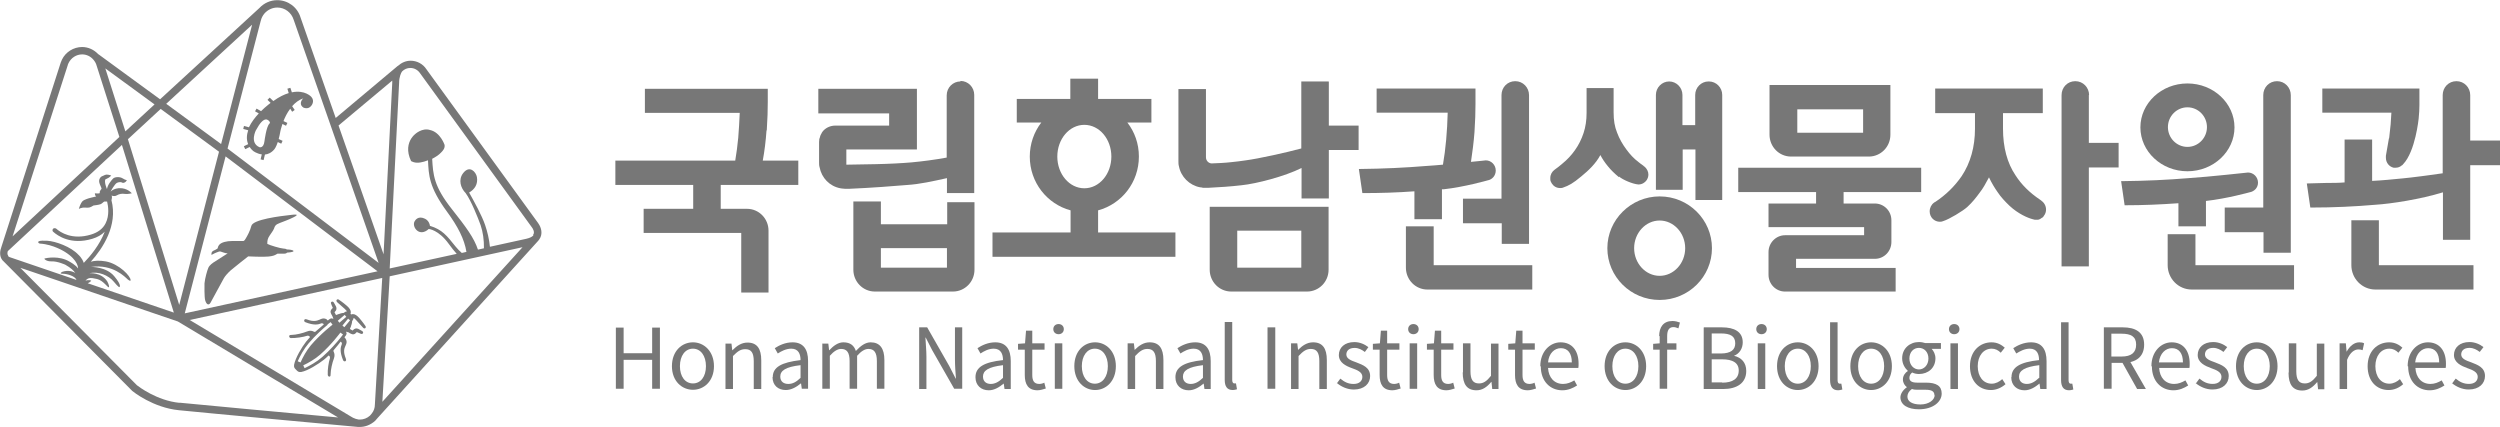 <svg width="240" height="41" viewBox="0 0 240 41" fill="none" xmlns="http://www.w3.org/2000/svg">
<g clip-path="url(#clip0_2028_3108)">
<path d="M90.907 21.532H84.565V19.34H81.922V25.893C81.922 27.038 82.835 27.988 83.988 27.988H91.484C92.613 27.988 93.55 27.062 93.55 25.893V19.413H90.931V21.532H90.907ZM90.907 25.698H84.565V23.822H90.907V25.698Z" fill="#777777"/>
<path d="M92.204 7.818C91.484 7.818 90.883 8.403 90.883 9.158V15.127C89.682 15.346 88.553 15.492 87.496 15.589C86.679 15.663 85.309 15.736 84.036 15.76C83.027 15.784 81.73 15.809 81.249 15.809V14.347H88.024V8.525H78.559V10.888H85.357V12.057H80.192C79.76 12.057 79.351 12.228 79.063 12.52C78.991 12.593 78.943 12.666 78.895 12.739C78.895 12.764 78.871 12.788 78.847 12.837C78.823 12.885 78.775 12.959 78.751 13.032C78.751 13.08 78.703 13.153 78.703 13.202C78.703 13.251 78.679 13.275 78.655 13.324C78.655 13.421 78.631 13.543 78.631 13.641V15.565C78.631 15.736 78.631 15.906 78.679 16.052C78.871 17.076 79.64 17.88 80.673 18.074C80.721 18.074 80.913 18.123 81.105 18.123C81.273 18.123 81.466 18.123 81.562 18.123C83.387 18.05 86.03 17.855 87.087 17.758C88.288 17.685 89.586 17.392 90.907 17.1V18.537H93.526V9.109C93.526 8.379 92.949 7.77 92.204 7.77V7.818Z" fill="#777777"/>
<path d="M229.333 13.299C229.237 13.884 229.141 14.444 229.045 14.956C229.045 15.005 229.045 15.078 229.045 15.151C229.045 15.614 229.358 16.003 229.79 16.101C229.79 16.101 229.91 16.101 229.982 16.101C230.198 16.101 230.415 16.028 230.559 15.882C230.559 15.882 230.559 15.882 230.583 15.882C230.631 15.857 230.655 15.808 230.703 15.76C231.88 14.542 232.192 11.375 232.192 11.375C232.24 10.887 232.264 10.449 232.264 10.084V8.5H222.943V10.814H229.574C229.55 11.472 229.478 12.325 229.358 13.275L229.333 13.299Z" fill="#777777"/>
<path d="M200.553 9.133C200.553 8.402 199.976 7.793 199.231 7.793C198.486 7.793 197.91 8.378 197.91 9.133V25.577H200.529V16.076H203.387V13.713H200.529V9.108L200.553 9.133Z" fill="#777777"/>
<path d="M127.544 7.82H124.925V14.252C123.484 14.642 120.865 15.226 119.568 15.397C119.111 15.47 118.655 15.518 118.198 15.567C117.574 15.64 116.925 15.665 116.3 15.689C116.012 15.665 115.772 15.421 115.772 15.104V8.551H113.129V15.47C113.129 15.64 113.129 15.811 113.177 15.957C113.369 16.98 114.186 17.784 115.195 17.979C115.291 17.979 115.387 18.003 115.484 18.028C115.652 18.028 115.82 18.028 116.012 18.028C117.069 17.979 118.126 17.906 119.183 17.784C120.625 17.638 123.339 16.931 124.949 16.128V19.051H127.568V14.398H130.426V12.059H127.568V7.845L127.544 7.82Z" fill="#777777"/>
<path d="M135.784 21.046H138.427V18.171H138.595C140.589 17.952 142.799 17.319 142.799 17.319C143.255 17.246 143.592 16.856 143.592 16.369C143.592 15.833 143.159 15.394 142.631 15.394C142.631 15.394 142.03 15.467 141.213 15.54C141.358 14.566 141.478 13.64 141.55 12.69C141.622 11.618 141.646 10.741 141.646 10.01V8.5H132.156V10.814H138.979C138.931 12.617 138.787 14.298 138.523 15.808C137.946 15.857 137.418 15.906 136.961 15.93C134.895 16.101 132.805 16.198 130.523 16.223H130.451L130.787 18.537H130.859C132.493 18.537 134.126 18.488 135.784 18.366V21.07V21.046Z" fill="#777777"/>
<path d="M166.871 18.44H174.343V19.537H169.778V21.802H178.955V22.582H171.364C170.499 22.582 169.778 23.312 169.778 24.189V26.382C169.778 27.283 170.499 27.99 171.364 27.99H181.982V25.724H172.421V24.847H179.988C180.877 24.847 181.574 24.116 181.574 23.239V21.144C181.574 20.243 180.853 19.537 179.988 19.537H176.985V18.44H184.433V16.102H166.871V18.44Z" fill="#777777"/>
<path d="M237.141 13.518V9.133C237.141 8.402 236.565 7.793 235.82 7.793C235.075 7.793 234.499 8.378 234.499 9.133V16.636C233.321 16.807 231.496 17.05 230.679 17.123C229.694 17.221 228.709 17.318 227.724 17.367V13.396H225.081V17.513C224.505 17.562 223.928 17.562 223.352 17.562C222.703 17.562 222.102 17.611 221.526 17.611H221.454L221.79 19.925H221.862C224 19.925 226.066 19.827 228.036 19.657C229.598 19.559 232.385 19.121 234.523 18.463V23.019H237.141V15.857H240V13.493H237.141V13.518Z" fill="#777777"/>
<path d="M210.739 22.484H208.096V25.456C208.096 26.748 209.129 27.795 210.402 27.795H220.228V25.456H210.763V22.484H210.739Z" fill="#777777"/>
<path d="M228.372 21.145H225.73V25.456C225.73 26.748 226.763 27.795 228.036 27.795H237.453V25.456H228.372V21.145Z" fill="#777777"/>
<path d="M140.469 21.435H144.168V23.409H146.787V9.133C146.787 8.402 146.21 7.793 145.466 7.793C144.721 7.793 144.144 8.378 144.144 9.133V19.072H140.445V21.411L140.469 21.435Z" fill="#777777"/>
<path d="M213.598 22.288H217.297V24.261H219.916V9.133C219.916 8.402 219.339 7.793 218.595 7.793C217.85 7.793 217.273 8.378 217.273 9.133V19.925H213.574V22.288H213.598Z" fill="#777777"/>
<path d="M171.94 15.03H179.412C180.541 15.03 181.478 14.104 181.478 12.935V8.16H169.874V12.935C169.874 14.08 170.787 15.03 171.94 15.03ZM172.541 10.499H178.859V12.74H172.541V10.499Z" fill="#777777"/>
<path d="M155.435 16.955C155.772 17.247 156.709 17.662 157.285 17.71C157.622 17.71 157.91 17.54 158.078 17.296C158.174 17.15 158.246 16.955 158.246 16.76C158.246 16.468 158.102 16.2 157.886 16.005C157.838 15.981 157.79 15.956 157.766 15.908C157.622 15.81 157.453 15.688 157.309 15.567C156.853 15.226 156.468 14.811 156.132 14.348C155.772 13.861 155.459 13.325 155.243 12.741C155.003 12.156 154.907 11.547 154.907 10.792V8.453H152.312V10.841C152.312 11.547 152.216 12.18 152.024 12.765C151.832 13.35 151.544 13.934 151.207 14.397C150.871 14.884 150.462 15.323 149.982 15.713C149.766 15.908 149.502 16.103 149.237 16.297C148.997 16.468 148.829 16.76 148.829 17.077C148.829 17.126 148.829 17.174 148.829 17.223C148.829 17.369 148.901 17.491 148.973 17.613C149.141 17.881 149.429 18.052 149.766 18.052C149.838 18.052 149.934 18.052 150.006 18.027C150.631 17.808 150.991 17.613 151.808 16.931C152.529 16.346 153.225 15.664 153.634 14.884C153.826 15.25 154.066 15.615 154.354 15.956C154.619 16.297 155.027 16.687 155.411 17.004L155.435 16.955Z" fill="#777777"/>
<path d="M164.012 7.82C163.315 7.82 162.739 8.405 162.739 9.111V12.01H161.514V9.111C161.514 8.405 160.937 7.82 160.24 7.82C159.544 7.82 158.967 8.405 158.967 9.111V18.223H161.538V14.349H162.763V19.197H165.333V9.111C165.333 8.405 164.757 7.82 164.06 7.82H164.012Z" fill="#777777"/>
<path d="M137.61 21.73H134.967V25.701C134.967 26.846 135.88 27.796 137.033 27.796H147.099V25.458H137.634V21.73H137.61Z" fill="#777777"/>
<path d="M116.132 22.434V25.893C116.132 27.038 117.045 27.988 118.198 27.988H125.478C126.607 27.988 127.544 27.062 127.544 25.893V19.852H116.132V22.434ZM118.775 22.142H124.925V25.698H118.775V22.142Z" fill="#777777"/>
<path d="M73.61 12.519C73.682 11.422 73.706 10.545 73.706 9.815V8.523H61.91V10.838H71.015C70.967 11.69 70.943 12.47 70.871 13.225C70.799 13.98 70.703 14.711 70.583 15.418H59.075V17.756H66.547V20.046H61.79V22.361H71.159V28.085H73.778V22.141C73.778 20.996 72.865 20.046 71.712 20.046H69.189V17.756H76.637V15.418H73.225C73.394 14.516 73.514 13.542 73.586 12.519H73.61Z" fill="#777777"/>
<path d="M209.129 21.727H211.772V19.291C213.766 19.072 215.952 18.463 215.952 18.463C216.408 18.39 216.769 18.024 216.769 17.537C216.769 17.001 216.336 16.562 215.808 16.562C215.76 16.562 212.06 16.977 210.138 17.098C208.072 17.269 205.982 17.366 203.7 17.391H203.628L203.964 19.705H204.036C205.718 19.705 207.423 19.632 209.129 19.51V21.727Z" fill="#777777"/>
<path d="M159.327 18.855C156.565 18.855 154.306 21.097 154.306 23.825C154.306 26.554 156.541 28.795 159.327 28.795C162.114 28.795 164.348 26.554 164.348 23.825C164.348 21.097 162.114 18.855 159.327 18.855ZM159.327 26.48C157.982 26.48 156.877 25.287 156.877 23.825C156.877 22.363 157.982 21.17 159.327 21.17C160.673 21.17 161.778 22.363 161.778 23.825C161.778 25.287 160.673 26.48 159.327 26.48Z" fill="#777777"/>
<path d="M209.994 16.441C212.493 16.441 214.511 14.54 214.511 12.226C214.511 9.912 212.493 8.012 209.994 8.012C207.496 8.012 205.478 9.912 205.478 12.226C205.478 14.54 207.496 16.441 209.994 16.441ZM209.994 10.302C211.027 10.302 211.868 11.154 211.868 12.202C211.868 13.249 211.027 14.102 209.994 14.102C208.961 14.102 208.12 13.249 208.12 12.202C208.12 11.154 208.961 10.302 209.994 10.302Z" fill="#777777"/>
<path d="M196.012 19.292C195.964 19.243 195.892 19.219 195.844 19.17C194.859 18.512 194.066 17.733 193.49 16.832C192.697 15.662 192.288 14.152 192.288 12.349V10.863H196.108V8.5H185.778V10.863H189.598V12.349C189.598 14.103 189.165 15.638 188.324 16.905C187.652 17.879 186.811 18.707 185.778 19.39C185.754 19.39 185.706 19.438 185.682 19.438C185.682 19.438 185.682 19.438 185.658 19.463C185.417 19.633 185.249 19.95 185.249 20.291C185.249 20.851 185.682 21.29 186.234 21.29C186.354 21.29 186.475 21.265 186.571 21.217C187.123 21.046 188.42 20.267 188.853 19.877C189.357 19.414 189.718 18.951 190.054 18.488C190.366 18.098 190.631 17.611 190.943 17.026C191.183 17.538 191.471 18.025 191.784 18.464C192.072 18.902 192.481 19.341 192.913 19.755C193.754 20.535 194.667 20.924 195.147 21.046C195.219 21.046 195.267 21.095 195.339 21.095C195.387 21.095 195.435 21.095 195.459 21.095C195.556 21.095 195.604 21.095 195.628 21.095C195.628 21.095 195.628 21.095 195.652 21.095C195.796 21.07 195.916 20.997 196.036 20.9C196.084 20.9 196.108 20.851 196.156 20.802C196.156 20.802 196.18 20.754 196.204 20.754C196.204 20.754 196.204 20.754 196.204 20.729C196.348 20.559 196.42 20.34 196.42 20.12C196.42 19.755 196.228 19.438 195.964 19.268L196.012 19.292Z" fill="#777777"/>
<path d="M105.417 20.194C107.676 19.585 109.333 17.515 109.333 15.03C109.333 13.787 108.925 12.667 108.228 11.765H110.535V9.5H105.49H105.417V7.551H102.751V9.5H102.703H97.61V11.765H99.964C99.267 12.667 98.859 13.812 98.859 15.03C98.859 17.515 100.517 19.585 102.775 20.194V22.314H95.279V24.652H112.841V22.314H105.417V20.194ZM101.502 15.03C101.502 13.349 102.655 11.985 104.096 11.985C105.538 11.985 106.691 13.349 106.691 15.03C106.691 16.711 105.538 18.075 104.096 18.075C102.655 18.075 101.502 16.711 101.502 15.03Z" fill="#777777"/>
<path d="M163.58 31.426H165.309C166.487 31.426 167.303 31.84 167.303 32.863C167.303 33.448 166.991 33.959 166.463 34.154C167.159 34.325 167.64 34.788 167.64 35.616C167.64 36.785 166.727 37.346 165.43 37.346H163.556V31.45L163.58 31.426ZM165.189 33.935C166.174 33.935 166.583 33.57 166.583 32.961C166.583 32.278 166.126 32.011 165.213 32.011H164.324V33.935H165.189ZM165.333 36.736C166.318 36.736 166.919 36.371 166.919 35.567C166.919 34.836 166.342 34.495 165.333 34.495H164.324V36.712H165.333V36.736Z" fill="#777777"/>
<path d="M168.601 31.597C168.601 31.304 168.817 31.109 169.105 31.109C169.394 31.109 169.61 31.304 169.61 31.597C169.61 31.889 169.394 32.084 169.105 32.084C168.817 32.084 168.601 31.889 168.601 31.597ZM168.745 32.961H169.466V37.346H168.745V32.961Z" fill="#777777"/>
<path d="M170.595 35.153C170.595 33.692 171.532 32.863 172.589 32.863C173.646 32.863 174.583 33.716 174.583 35.153C174.583 36.591 173.646 37.443 172.589 37.443C171.532 37.443 170.595 36.591 170.595 35.153ZM173.838 35.153C173.838 34.154 173.333 33.472 172.589 33.472C171.844 33.472 171.339 34.154 171.339 35.153C171.339 36.152 171.844 36.834 172.589 36.834C173.333 36.834 173.838 36.152 173.838 35.153Z" fill="#777777"/>
<path d="M175.688 36.468V30.938H176.408V36.516C176.408 36.736 176.505 36.833 176.601 36.833C176.649 36.833 176.673 36.833 176.769 36.833L176.865 37.393C176.865 37.393 176.625 37.466 176.457 37.466C175.904 37.466 175.688 37.101 175.688 36.468Z" fill="#777777"/>
<path d="M177.634 35.153C177.634 33.692 178.571 32.863 179.628 32.863C180.685 32.863 181.622 33.716 181.622 35.153C181.622 36.591 180.685 37.443 179.628 37.443C178.571 37.443 177.634 36.591 177.634 35.153ZM180.877 35.153C180.877 34.154 180.373 33.472 179.628 33.472C178.883 33.472 178.379 34.154 178.379 35.153C178.379 36.152 178.883 36.834 179.628 36.834C180.373 36.834 180.877 36.152 180.877 35.153Z" fill="#777777"/>
<path d="M182.438 38.171C182.438 37.806 182.679 37.44 183.063 37.172C182.847 37.002 182.679 36.758 182.679 36.417C182.679 36.052 182.919 35.759 183.159 35.613C182.871 35.345 182.607 34.931 182.607 34.395C182.607 33.445 183.351 32.836 184.216 32.836C184.456 32.836 184.673 32.885 184.817 32.933H186.33V33.494H185.441C185.634 33.689 185.802 34.03 185.802 34.395C185.802 35.321 185.105 35.906 184.216 35.906C184 35.906 183.76 35.857 183.568 35.759C183.423 35.881 183.303 36.027 183.303 36.271C183.303 36.539 183.472 36.734 184.048 36.734H184.889C185.898 36.734 186.402 37.05 186.402 37.781C186.402 38.585 185.562 39.292 184.216 39.292C183.159 39.292 182.438 38.877 182.438 38.122M185.706 37.952C185.706 37.538 185.393 37.416 184.841 37.416H184.096C183.928 37.416 183.736 37.416 183.544 37.343C183.231 37.562 183.111 37.83 183.111 38.074C183.111 38.536 183.568 38.829 184.36 38.829C185.177 38.829 185.73 38.39 185.73 37.927M185.129 34.419C185.129 33.786 184.721 33.396 184.216 33.396C183.712 33.396 183.303 33.786 183.303 34.419C183.303 35.053 183.736 35.467 184.216 35.467C184.697 35.467 185.129 35.053 185.129 34.419Z" fill="#777777"/>
<path d="M187.099 31.597C187.099 31.304 187.315 31.109 187.604 31.109C187.892 31.109 188.108 31.304 188.108 31.597C188.108 31.889 187.892 32.084 187.604 32.084C187.315 32.084 187.099 31.889 187.099 31.597ZM187.243 32.961H187.964V37.346H187.243V32.961Z" fill="#777777"/>
<path d="M189.117 35.153C189.117 33.692 190.078 32.863 191.183 32.863C191.76 32.863 192.144 33.107 192.457 33.375L192.072 33.862C191.832 33.618 191.544 33.472 191.207 33.472C190.414 33.472 189.862 34.154 189.862 35.153C189.862 36.152 190.39 36.834 191.207 36.834C191.592 36.834 191.952 36.639 192.216 36.396L192.529 36.883C192.144 37.224 191.64 37.443 191.135 37.443C189.982 37.443 189.117 36.591 189.117 35.153Z" fill="#777777"/>
<path d="M193.105 36.201C193.105 35.251 193.922 34.764 195.748 34.569C195.748 34.008 195.556 33.472 194.859 33.472C194.355 33.472 193.922 33.716 193.562 33.935L193.273 33.424C193.682 33.156 194.283 32.863 194.979 32.863C196.036 32.863 196.469 33.57 196.469 34.666V37.346H195.868L195.796 36.834H195.772C195.364 37.175 194.883 37.468 194.355 37.468C193.634 37.468 193.081 37.005 193.081 36.225M195.772 36.274V35.056C194.331 35.226 193.826 35.592 193.826 36.152C193.826 36.639 194.162 36.858 194.571 36.858C194.979 36.858 195.34 36.664 195.748 36.274" fill="#777777"/>
<path d="M197.862 36.468V30.938H198.583V36.516C198.583 36.736 198.679 36.833 198.775 36.833C198.823 36.833 198.847 36.833 198.943 36.833L199.039 37.393C199.039 37.393 198.799 37.466 198.631 37.466C198.078 37.466 197.862 37.101 197.862 36.468Z" fill="#777777"/>
<path d="M201.97 31.426H203.796C204.973 31.426 205.838 31.864 205.838 33.082C205.838 34.3 204.997 34.836 203.796 34.836H202.715V37.321H201.97V31.426ZM203.676 34.227C204.589 34.227 205.069 33.862 205.069 33.082C205.069 32.303 204.565 32.035 203.676 32.035H202.691V34.227H203.676ZM203.652 34.642L204.228 34.252L206.006 37.346H205.165L203.652 34.642Z" fill="#777777"/>
<path d="M206.535 35.153C206.535 33.74 207.472 32.863 208.481 32.863C209.586 32.863 210.21 33.667 210.21 34.91C210.21 35.056 210.21 35.226 210.186 35.324H207.279C207.327 36.249 207.88 36.858 208.721 36.858C209.129 36.858 209.466 36.712 209.802 36.517L210.066 37.005C209.682 37.248 209.225 37.468 208.649 37.468C207.496 37.468 206.583 36.615 206.583 35.178M209.562 34.788C209.562 33.911 209.177 33.424 208.505 33.424C207.904 33.424 207.351 33.911 207.255 34.788H209.562Z" fill="#777777"/>
<path d="M210.787 36.831L211.147 36.344C211.532 36.661 211.892 36.855 212.42 36.855C212.997 36.855 213.261 36.539 213.261 36.173C213.261 35.711 212.757 35.516 212.276 35.345C211.676 35.126 210.979 34.809 210.979 34.078C210.979 33.372 211.532 32.836 212.469 32.836C212.997 32.836 213.478 33.055 213.814 33.323L213.454 33.786C213.165 33.567 212.853 33.396 212.469 33.396C211.916 33.396 211.676 33.689 211.676 34.03C211.676 34.444 212.156 34.614 212.637 34.785C213.261 35.029 213.958 35.272 213.958 36.1C213.958 36.807 213.405 37.392 212.396 37.392C211.772 37.392 211.195 37.123 210.787 36.782" fill="#777777"/>
<path d="M214.655 35.153C214.655 33.692 215.592 32.863 216.649 32.863C217.706 32.863 218.643 33.716 218.643 35.153C218.643 36.591 217.706 37.443 216.649 37.443C215.592 37.443 214.655 36.591 214.655 35.153ZM217.898 35.153C217.898 34.154 217.394 33.472 216.649 33.472C215.904 33.472 215.4 34.154 215.4 35.153C215.4 36.152 215.904 36.834 216.649 36.834C217.394 36.834 217.898 36.152 217.898 35.153Z" fill="#777777"/>
<path d="M219.724 35.738V32.961H220.444V35.641C220.444 36.445 220.685 36.81 221.261 36.81C221.694 36.81 222.006 36.591 222.414 36.079V32.985H223.135V37.37H222.535L222.462 36.688H222.438C222.03 37.175 221.598 37.492 221.021 37.492C220.108 37.492 219.7 36.907 219.7 35.787" fill="#777777"/>
<path d="M224.601 32.961H225.201L225.273 33.765C225.586 33.204 226.018 32.863 226.498 32.863C226.691 32.863 226.835 32.888 226.955 32.961L226.811 33.618C226.667 33.57 226.571 33.545 226.402 33.545C226.042 33.545 225.61 33.813 225.321 34.544V37.346H224.601V32.961Z" fill="#777777"/>
<path d="M227.292 35.153C227.292 33.692 228.252 32.863 229.358 32.863C229.934 32.863 230.319 33.107 230.631 33.375L230.246 33.862C230.006 33.618 229.718 33.472 229.382 33.472C228.589 33.472 228.036 34.154 228.036 35.153C228.036 36.152 228.565 36.834 229.382 36.834C229.766 36.834 230.126 36.639 230.391 36.396L230.703 36.883C230.319 37.224 229.838 37.443 229.31 37.443C228.156 37.443 227.292 36.591 227.292 35.153Z" fill="#777777"/>
<path d="M231.135 35.153C231.135 33.74 232.072 32.863 233.081 32.863C234.186 32.863 234.811 33.667 234.811 34.91C234.811 35.056 234.811 35.226 234.787 35.324H231.88C231.928 36.249 232.481 36.858 233.321 36.858C233.73 36.858 234.066 36.712 234.403 36.517L234.667 37.005C234.282 37.248 233.826 37.468 233.249 37.468C232.096 37.468 231.183 36.615 231.183 35.178M234.162 34.788C234.162 33.911 233.778 33.424 233.105 33.424C232.505 33.424 231.952 33.911 231.856 34.788H234.162Z" fill="#777777"/>
<path d="M235.387 36.831L235.748 36.344C236.132 36.661 236.493 36.855 237.021 36.855C237.598 36.855 237.862 36.539 237.862 36.173C237.862 35.711 237.357 35.516 236.877 35.345C236.276 35.126 235.58 34.809 235.58 34.078C235.58 33.372 236.132 32.836 237.069 32.836C237.598 32.836 238.078 33.055 238.414 33.323L238.054 33.786C237.766 33.567 237.454 33.396 237.069 33.396C236.517 33.396 236.276 33.689 236.276 34.03C236.276 34.444 236.757 34.614 237.237 34.785C237.862 35.029 238.559 35.272 238.559 36.1C238.559 36.807 238.006 37.392 236.997 37.392C236.372 37.392 235.796 37.123 235.387 36.782" fill="#777777"/>
<path d="M88.24 31.426H89.009L91.123 35.129L91.748 36.347H91.772C91.724 35.762 91.676 35.08 91.676 34.471V31.426H92.373V37.321H91.604L89.49 33.618L88.865 32.4H88.841C88.865 33.009 88.937 33.618 88.937 34.252V37.346H88.24V31.45V31.426Z" fill="#777777"/>
<path d="M93.646 36.201C93.646 35.251 94.463 34.764 96.289 34.569C96.289 34.008 96.096 33.472 95.4 33.472C94.895 33.472 94.463 33.716 94.126 33.935L93.838 33.424C94.247 33.156 94.847 32.863 95.544 32.863C96.601 32.863 97.033 33.57 97.033 34.666V37.346H96.433L96.361 36.834H96.337C95.928 37.175 95.448 37.468 94.919 37.468C94.198 37.468 93.646 37.005 93.646 36.225M96.289 36.274V35.056C94.847 35.226 94.367 35.592 94.367 36.152C94.367 36.639 94.703 36.858 95.112 36.858C95.52 36.858 95.88 36.664 96.289 36.274Z" fill="#777777"/>
<path d="M98.379 35.981V33.569H97.73V33.009L98.403 32.96L98.499 31.742H99.099V32.96H100.277V33.569H99.099V36.005C99.099 36.541 99.267 36.858 99.772 36.858C99.916 36.858 100.132 36.809 100.253 36.736L100.397 37.297C100.156 37.37 99.868 37.467 99.604 37.467C98.691 37.467 98.379 36.882 98.379 36.005" fill="#777777"/>
<path d="M101.117 31.597C101.117 31.304 101.334 31.109 101.622 31.109C101.91 31.109 102.126 31.304 102.126 31.597C102.126 31.889 101.91 32.084 101.622 32.084C101.334 32.084 101.117 31.889 101.117 31.597ZM101.262 32.961H101.982V37.322H101.262V32.961Z" fill="#777777"/>
<path d="M103.135 35.153C103.135 33.692 104.072 32.863 105.129 32.863C106.186 32.863 107.123 33.716 107.123 35.153C107.123 36.591 106.186 37.443 105.129 37.443C104.072 37.443 103.135 36.591 103.135 35.153ZM106.354 35.153C106.354 34.154 105.85 33.472 105.105 33.472C104.36 33.472 103.856 34.154 103.856 35.153C103.856 36.152 104.36 36.834 105.105 36.834C105.85 36.834 106.354 36.152 106.354 35.153Z" fill="#777777"/>
<path d="M108.252 32.961H108.853L108.925 33.594C109.334 33.18 109.79 32.863 110.367 32.863C111.279 32.863 111.688 33.448 111.688 34.569V37.346H110.967V34.666C110.967 33.862 110.727 33.497 110.15 33.497C109.718 33.497 109.406 33.716 108.973 34.179V37.346H108.252V32.985V32.961Z" fill="#777777"/>
<path d="M112.841 36.201C112.841 35.251 113.658 34.764 115.484 34.569C115.484 34.008 115.292 33.472 114.595 33.472C114.09 33.472 113.658 33.716 113.322 33.935L113.033 33.424C113.442 33.156 114.042 32.863 114.739 32.863C115.796 32.863 116.228 33.57 116.228 34.666V37.346H115.628L115.556 36.834H115.532C115.123 37.175 114.643 37.468 114.114 37.468C113.394 37.468 112.841 37.005 112.841 36.225M115.484 36.274V35.056C114.042 35.226 113.562 35.592 113.562 36.152C113.562 36.639 113.898 36.858 114.307 36.858C114.715 36.858 115.075 36.664 115.484 36.274Z" fill="#777777"/>
<path d="M117.574 36.444V30.914H118.294V36.493C118.294 36.712 118.391 36.809 118.487 36.809C118.535 36.809 118.559 36.809 118.655 36.809L118.751 37.37C118.751 37.37 118.511 37.443 118.342 37.443C117.79 37.443 117.574 37.078 117.574 36.468" fill="#777777"/>
<path d="M122.427 31.426H121.682V37.321H122.427V31.426Z" fill="#777777"/>
<path d="M123.94 32.961H124.541L124.613 33.594C125.021 33.18 125.478 32.863 126.054 32.863C126.967 32.863 127.376 33.448 127.376 34.569V37.346H126.655V34.666C126.655 33.862 126.415 33.497 125.838 33.497C125.406 33.497 125.093 33.716 124.661 34.179V37.346H123.94V32.985V32.961Z" fill="#777777"/>
<path d="M128.312 36.835L128.673 36.348C129.057 36.665 129.418 36.859 129.946 36.859C130.523 36.859 130.787 36.543 130.787 36.177C130.787 35.715 130.282 35.52 129.802 35.349C129.201 35.13 128.529 34.813 128.529 34.082C128.529 33.376 129.081 32.84 130.018 32.84C130.547 32.84 131.027 33.059 131.364 33.327L131.027 33.79C130.739 33.571 130.427 33.4 130.042 33.4C129.49 33.4 129.249 33.693 129.249 34.033C129.249 34.448 129.73 34.618 130.21 34.789C130.835 35.032 131.532 35.276 131.532 36.104C131.532 36.811 130.979 37.395 129.97 37.395C129.346 37.395 128.769 37.127 128.361 36.786" fill="#777777"/>
<path d="M132.445 35.981V33.569H131.796V33.009L132.469 32.96L132.565 31.742H133.166V32.96H134.343V33.569H133.166V36.005C133.166 36.541 133.334 36.858 133.838 36.858C133.982 36.858 134.199 36.809 134.319 36.736L134.463 37.297C134.223 37.37 133.934 37.467 133.67 37.467C132.757 37.467 132.445 36.882 132.445 36.005" fill="#777777"/>
<path d="M135.183 31.597C135.183 31.304 135.4 31.109 135.688 31.109C135.976 31.109 136.192 31.304 136.192 31.597C136.192 31.889 135.976 32.084 135.688 32.084C135.4 32.084 135.183 31.889 135.183 31.597ZM135.327 32.961H136.048V37.322H135.327V32.961Z" fill="#777777"/>
<path d="M137.634 35.981V33.569H136.985V33.009L137.658 32.96L137.754 31.742H138.354V32.96H139.532V33.569H138.354V36.005C138.354 36.541 138.523 36.858 139.027 36.858C139.171 36.858 139.388 36.809 139.508 36.736L139.652 37.297C139.412 37.37 139.123 37.467 138.859 37.467C137.946 37.467 137.634 36.882 137.634 36.005" fill="#777777"/>
<path d="M140.445 35.738V32.961H141.165V35.641C141.165 36.445 141.406 36.81 141.982 36.81C142.415 36.81 142.727 36.591 143.135 36.079V32.985H143.856V37.346H143.255L143.183 36.664H143.159C142.751 37.151 142.319 37.468 141.742 37.468C140.829 37.468 140.421 36.883 140.421 35.763" fill="#777777"/>
<path d="M145.442 35.981V33.569H144.793V33.009L145.466 32.96L145.562 31.742H146.162V32.96H147.34V33.569H146.162V36.005C146.162 36.541 146.331 36.858 146.835 36.858C146.979 36.858 147.195 36.809 147.315 36.736L147.46 37.297C147.219 37.37 146.931 37.467 146.667 37.467C145.754 37.467 145.442 36.882 145.442 36.005" fill="#777777"/>
<path d="M147.868 35.153C147.868 33.74 148.805 32.863 149.814 32.863C150.919 32.863 151.544 33.667 151.544 34.91C151.544 35.056 151.544 35.226 151.52 35.324H148.613C148.661 36.249 149.214 36.858 150.054 36.858C150.463 36.858 150.799 36.712 151.135 36.517L151.4 37.005C151.015 37.248 150.559 37.468 149.982 37.468C148.829 37.468 147.916 36.615 147.916 35.178M150.895 34.788C150.895 33.911 150.511 33.424 149.838 33.424C149.238 33.424 148.685 33.911 148.613 34.788H150.919H150.895Z" fill="#777777"/>
<path d="M154.042 35.153C154.042 33.692 154.979 32.863 156.036 32.863C157.093 32.863 158.03 33.716 158.03 35.153C158.03 36.591 157.093 37.443 156.036 37.443C154.979 37.443 154.042 36.591 154.042 35.153ZM157.285 35.153C157.285 34.154 156.781 33.472 156.036 33.472C155.291 33.472 154.787 34.154 154.787 35.153C154.787 36.152 155.291 36.834 156.036 36.834C156.781 36.834 157.285 36.152 157.285 35.153Z" fill="#777777"/>
<path d="M158.703 33.009L159.328 32.96H160.937V33.569H158.703V33.009ZM159.279 32.278C159.279 31.401 159.688 30.816 160.553 30.816C160.817 30.816 161.081 30.89 161.273 30.963L161.129 31.523C160.961 31.45 160.793 31.401 160.649 31.401C160.24 31.401 160.048 31.693 160.048 32.254V37.321H159.328V32.254L159.279 32.278Z" fill="#777777"/>
<path d="M59.123 31.449H59.868V33.91H62.607V31.449H63.352V37.32H62.607V34.543H59.868V37.32H59.123V31.449Z" fill="#777777"/>
<path d="M64.505 35.153C64.505 33.692 65.466 32.863 66.523 32.863C67.58 32.863 68.541 33.716 68.541 35.153C68.541 36.591 67.58 37.419 66.523 37.419C65.466 37.419 64.505 36.591 64.505 35.153ZM67.772 35.153C67.772 34.154 67.267 33.472 66.523 33.472C65.778 33.472 65.273 34.154 65.273 35.153C65.273 36.152 65.778 36.81 66.523 36.81C67.267 36.81 67.772 36.152 67.772 35.153Z" fill="#777777"/>
<path d="M69.622 32.984H70.222L70.294 33.618H70.319C70.727 33.203 71.183 32.887 71.76 32.887C72.673 32.887 73.081 33.471 73.081 34.592V37.345H72.361V34.69C72.361 33.861 72.12 33.52 71.544 33.52C71.087 33.52 70.799 33.739 70.367 34.178V37.345H69.646V32.984H69.622Z" fill="#777777"/>
<path d="M74.186 36.201C74.186 35.251 75.003 34.788 76.853 34.569C76.853 34.008 76.661 33.472 75.964 33.472C75.46 33.472 75.003 33.716 74.667 33.935L74.379 33.424C74.787 33.156 75.388 32.863 76.084 32.863C77.141 32.863 77.574 33.57 77.574 34.642V37.321H76.973L76.901 36.81H76.877C76.469 37.151 75.964 37.443 75.436 37.443C74.715 37.443 74.162 37.005 74.162 36.201H74.186ZM76.853 36.274V35.056C75.388 35.226 74.907 35.592 74.907 36.152C74.907 36.639 75.243 36.858 75.676 36.858C76.108 36.858 76.445 36.664 76.853 36.274Z" fill="#777777"/>
<path d="M78.919 32.985H79.52L79.592 33.618H79.616C80 33.204 80.457 32.863 80.961 32.863C81.634 32.863 81.994 33.18 82.162 33.692C82.619 33.204 83.075 32.863 83.58 32.863C84.469 32.863 84.901 33.448 84.901 34.569V37.321H84.18V34.666C84.18 33.838 83.916 33.497 83.364 33.497C83.027 33.497 82.667 33.716 82.283 34.154V37.321H81.562V34.666C81.562 33.838 81.298 33.497 80.745 33.497C80.409 33.497 80.048 33.716 79.664 34.154V37.321H78.943V32.961L78.919 32.985Z" fill="#777777"/>
<g clip-path="url(#clip1_2028_3108)">
<path d="M51.685 21.448C51.384 21.029 40.929 6.639 40.929 6.639C40.599 6.133 40.024 5.829 39.421 5.829C38.976 5.829 38.56 6.003 38.186 6.336C38.186 6.336 38.157 6.336 38.157 6.35L32.227 11.325L28.852 1.679C28.55 0.681 27.645 0.016 26.611 0.016C25.965 0.016 25.348 0.29 24.903 0.768L15.367 9.532L9.45 5.208C9.45 5.208 9.45 5.208 9.436 5.208C9.034 4.774 8.474 4.513 7.885 4.513C7.052 4.513 6.291 5.005 5.946 5.728C5.903 5.815 5.86 5.916 5.832 6.003L0.116 23.762C0.116 23.762 0.116 23.762 0.116 23.777C-0.056 24.225 -0.013 24.674 0.231 24.977C0.231 24.977 0.245 25.006 0.26 25.006C0.274 25.021 0.288 25.035 0.303 25.049L12.696 37.53C12.782 37.603 14.692 39.136 17.177 39.381C19.546 39.627 34.237 40.972 34.381 40.987C34.381 40.987 34.395 40.987 34.409 40.987C34.452 40.987 34.481 40.987 34.539 40.987C35.07 40.987 35.587 40.784 36.018 40.394L36.219 40.162L51.671 23.112L51.728 23.039C51.728 23.039 51.757 22.996 51.771 22.981C52.145 22.461 51.958 21.824 51.671 21.434L51.685 21.448ZM37.655 7.709C37.655 7.796 37.655 7.883 37.655 7.97C37.655 8.085 37.009 20.855 36.822 24.413L32.499 12.048L37.669 7.724L37.655 7.709ZM25.032 2.011C25.089 1.737 25.218 1.491 25.405 1.274C25.721 0.927 26.166 0.724 26.626 0.724C27.344 0.724 27.976 1.202 28.191 1.896L31.738 12.034L36.348 25.238L21.844 14.261L25.032 1.997V2.011ZM36.233 26.047L17.737 30.082L21.657 15.013L36.248 26.047H36.233ZM24.199 2.387L21.226 13.827L15.956 9.966L24.184 2.387H24.199ZM15.425 10.457L21.025 14.565L17.205 29.272L12.28 13.364L15.425 10.457ZM14.836 10.023L12.035 12.612L10.111 6.567L14.836 10.023ZM6.507 6.22C6.507 6.22 6.55 6.119 6.578 6.061C6.822 5.555 7.325 5.222 7.885 5.222C8.302 5.222 8.704 5.41 8.977 5.743C9.12 5.916 9.221 6.09 9.278 6.307L11.461 13.147L1.207 22.692L6.521 6.205L6.507 6.22ZM0.777 24.529C0.69 24.428 0.705 24.254 0.748 24.109L11.705 13.914L16.688 30.01L8.417 27.19C8.661 27.103 8.761 26.944 8.761 26.944C8.517 26.828 8.201 26.944 8.201 26.944C8.445 26.684 8.618 26.611 9.321 26.785C9.939 26.93 10.384 27.696 10.456 27.566C10.527 27.436 10.298 27.016 10.298 27.016C9.695 26.105 8.589 26.235 8.589 26.235C9.436 26.018 10.427 26.438 10.915 27.031C11.403 27.624 11.461 27.566 11.461 27.566C11.461 27.566 11.748 27.45 10.973 26.525C10.197 25.585 8.747 25.628 8.747 25.628C10.844 25.324 12.021 26.611 12.265 26.828C12.524 27.045 12.538 26.915 12.538 26.915C12.581 26.539 11.432 25.324 10.154 25.093C9.508 24.977 9.034 25.035 8.718 25.122C9.853 23.864 11.332 21.651 10.7 19.221C10.729 19.12 10.8 18.802 10.685 18.759C10.685 18.759 10.958 18.903 11.203 18.759C11.447 18.614 11.705 18.57 11.978 18.614C12.251 18.657 12.653 18.556 12.653 18.556C12.653 18.556 12.236 18.035 11.461 18.064C11.461 18.064 10.958 18.064 10.614 18.397C10.614 18.397 11.001 17.645 11.246 17.544C11.49 17.442 11.676 17.486 11.748 17.544C11.834 17.587 12.079 17.529 12.179 17.283C12.179 17.283 12.079 17.312 11.777 17.124C11.475 16.936 11.001 16.98 10.844 17.153C10.685 17.327 10.341 17.717 10.269 18.151C10.269 18.151 9.967 17.457 10.125 17.211C10.125 17.211 10.283 17.153 10.427 17.066C10.542 16.994 10.657 16.893 10.671 16.849C10.513 16.792 10.255 16.719 10.082 16.792C10.011 16.821 9.924 16.878 9.824 16.907C9.652 16.965 9.45 17.211 9.537 17.544C9.58 17.732 9.752 18.035 9.752 18.122C9.752 18.122 9.522 18.368 9.58 18.498C9.637 18.628 9.106 18.556 9.106 18.556C9.106 18.556 9.106 18.787 9.235 18.86C9.235 18.86 8.46 19.033 8.316 19.106C8.172 19.178 8.043 19.192 7.9 19.337C7.77 19.482 7.627 19.829 7.569 20.06C7.569 20.06 7.813 19.901 8.187 19.93C8.56 19.959 8.646 19.93 8.977 19.727C8.977 19.727 9.508 19.67 9.666 19.597C9.824 19.525 9.91 19.395 10.011 19.351C10.011 19.351 10.097 19.337 10.283 19.351C10.384 19.756 10.527 20.668 10.14 21.434C9.881 21.955 9.407 22.316 8.732 22.519C6.923 23.068 5.789 22.302 5.401 21.955C5.315 21.882 5.157 21.897 5.099 21.955C5.042 22.012 4.999 22.172 5.099 22.244C5.53 22.634 6.808 23.545 8.862 22.924C9.35 22.779 9.752 22.547 10.054 22.244C9.565 23.517 8.675 24.587 8.043 25.238C7.871 24.746 7.541 24.471 7.541 24.471C6.808 23.676 5.315 23.155 4.525 23.112C3.735 23.068 3.62 23.184 3.678 23.285C3.721 23.372 3.835 23.386 3.835 23.386C5.128 23.459 6.234 24.182 6.234 24.182C7.541 24.992 7.497 25.773 7.497 25.773C7.253 25.425 6.708 25.136 6.708 25.136C5.659 24.485 4.396 24.789 4.324 24.804C4.252 24.818 4.266 24.861 4.266 24.861C4.352 24.977 4.597 25.107 4.956 25.093C5.501 25.064 6.262 25.411 6.262 25.411C6.808 25.715 7.081 25.989 7.225 26.206C6.952 26.033 6.507 25.917 5.99 26.091C5.99 26.091 5.602 26.279 6.018 26.279C6.406 26.279 7.196 26.481 7.339 26.872L0.935 24.688C0.935 24.688 0.834 24.645 0.791 24.601L0.777 24.529ZM17.234 38.673C15.051 38.456 13.313 37.111 13.141 36.981L1.954 25.715L2.399 25.859L17.076 30.863L32.456 40.076C28.349 39.7 19.072 38.846 17.234 38.658V38.673ZM35.989 38.832C35.989 39.15 35.889 39.454 35.687 39.7L35.515 39.902C35.242 40.148 34.898 40.278 34.553 40.278H34.438C34.251 40.249 34.065 40.191 33.892 40.105C33.835 40.076 33.778 40.047 33.691 39.989L18.21 30.719L36.693 26.684L35.989 38.832ZM36.707 38.572L37.411 26.525L50.163 23.733L36.707 38.572ZM51.211 22.591L51.183 22.62C51.053 22.75 50.838 22.851 50.522 22.924C50.106 23.01 47.032 23.69 47.032 23.69C46.961 22.953 46.788 22.244 46.573 21.608C46.257 20.682 45.539 19.38 45.036 18.484C45.582 18.166 45.898 17.674 45.783 16.994C45.697 16.517 45.094 15.823 44.476 16.604C43.959 17.254 44.232 18.064 44.706 18.541C45.223 19.25 45.883 20.899 46.142 21.622C46.357 22.258 46.472 23.025 46.458 23.835L45.883 23.965C45.51 22.837 44.763 21.824 43.356 20.046C41.647 17.876 41.575 16.777 41.489 15.244C41.776 15.1 42.121 14.883 42.336 14.651C42.538 14.449 42.724 14.232 42.681 13.914C42.681 13.914 42.279 12.699 41.288 12.482C40.513 12.236 39.838 12.887 39.838 12.887C39.68 13.017 39.565 13.176 39.493 13.277C39.191 13.74 38.99 14.478 39.464 15.461C39.464 15.461 39.823 15.707 40.383 15.591C40.613 15.548 40.785 15.505 41.087 15.389C41.159 16.792 41.159 17.934 42.911 20.32C43.959 21.752 44.577 22.953 44.778 24.182L44.333 24.283C44.117 24.095 43.916 23.892 43.729 23.661C42.897 22.62 42.451 22.041 41.274 21.68C41.259 21.492 41.13 21.159 40.8 21C40.154 20.682 39.866 21.116 39.78 21.289C39.55 21.824 40.269 22.793 41.159 21.983C41.159 21.983 42.092 22.041 43.083 23.415C43.356 23.791 43.6 24.095 43.844 24.37L37.411 25.773C37.411 25.773 38.315 7.97 38.315 7.955C38.315 7.406 38.502 6.972 38.603 6.856C38.818 6.639 39.091 6.524 39.392 6.524C39.766 6.524 40.111 6.712 40.326 7.03C40.326 7.03 50.781 21.434 51.082 21.853C51.139 21.926 51.384 22.302 51.168 22.562L51.211 22.591Z" fill="#777777"/>
<path d="M23.825 12.508C23.682 12.942 23.639 13.405 23.825 13.838L23.409 14.041L23.538 14.316L23.969 14.113C24.055 14.243 24.155 14.374 24.299 14.489C24.299 14.489 24.658 14.764 25.132 14.822L25.017 15.299L25.304 15.371L25.434 14.836C25.721 14.807 26.051 14.677 26.338 14.33C26.338 14.33 26.496 14.157 26.669 13.636L26.999 13.795L27.128 13.52L26.755 13.347C26.812 13.13 26.87 12.87 26.927 12.551C26.927 12.551 26.985 12.277 27.114 11.901L27.459 12.074L27.588 11.799L27.214 11.626C27.358 11.25 27.573 10.816 27.861 10.44L28.047 10.729L28.291 10.556L28.047 10.194C28.334 9.861 28.694 9.587 29.11 9.442C29.11 9.442 28.579 9.948 29.124 10.324C29.124 10.324 29.584 10.556 29.885 10.151C29.885 10.151 30.259 9.717 29.885 9.297C29.885 9.297 29.282 8.603 28.018 8.864L27.875 8.43L27.588 8.516L27.717 8.936C27.286 9.066 26.798 9.297 26.238 9.702L25.893 9.37L25.678 9.587L25.979 9.876C25.836 9.992 25.678 10.107 25.534 10.237C25.534 10.237 25.333 10.396 25.06 10.671L24.629 10.425L24.486 10.686L24.845 10.888C24.515 11.235 24.141 11.713 23.897 12.219L23.423 12.089L23.351 12.378L23.782 12.493L23.825 12.508ZM24.586 12.479C25.333 11.076 25.735 11.467 25.893 11.698C25.936 11.785 25.907 11.828 25.864 11.872C25.563 12.146 25.39 13.549 25.39 13.549C25.304 14.272 24.902 14.128 24.902 14.128C23.94 13.708 24.572 12.493 24.572 12.493L24.586 12.479Z" fill="#777777"/>
<path d="M20.695 23.977C20.393 24.092 20.336 24.165 20.307 24.295C20.278 24.425 20.307 24.468 20.307 24.468C20.537 24.338 20.752 24.251 20.752 24.251L20.982 24.165C20.982 24.165 21.097 24.121 21.183 24.15C21.312 24.193 21.686 24.338 21.858 24.324L20.479 25.206C20.479 25.206 20.12 25.437 20.005 25.698C19.89 25.958 19.675 26.724 19.632 27.201C19.632 27.332 19.603 28.547 19.704 28.85C19.833 29.27 20.048 29.328 20.206 29.067C20.393 28.749 21.326 26.985 21.499 26.695C21.628 26.478 21.872 26.204 22.16 25.943C22.461 25.683 23.825 24.613 23.825 24.613C23.825 24.613 25.304 24.685 25.793 24.627C26.281 24.569 26.367 24.512 26.64 24.352H27.301C27.301 24.352 27.487 24.352 27.559 24.251C27.559 24.251 28.162 24.222 28.177 24.107C28.177 23.991 27.746 23.948 27.53 23.948C27.53 23.948 27.487 23.875 27.2 23.861C26.913 23.846 25.893 23.543 25.663 23.413C25.663 23.413 25.635 23.08 25.764 22.82C25.893 22.559 26.238 22.154 26.31 21.937C26.381 21.706 26.439 21.561 26.87 21.402C27.128 21.301 27.746 21.084 28.191 20.853C28.823 20.535 28.291 20.592 28.019 20.621C26.827 20.752 24.27 21.07 24.127 21.692C24.026 22.125 23.739 22.66 23.567 22.935C23.524 23.008 23.466 23.094 23.409 23.123C23.337 23.152 23.222 23.123 23.136 23.138C22.892 23.138 22.605 23.138 22.26 23.138C21.786 23.138 21.226 23.253 21.025 23.528C20.824 23.803 21.011 23.846 20.695 23.962V23.977Z" fill="#777777"/>
<path d="M27.803 32.411C27.803 32.411 27.875 32.455 27.918 32.455C28.378 32.469 29.096 32.368 29.527 32.223C29.685 32.223 29.742 32.31 29.756 32.368C29.598 32.541 29.483 32.672 29.383 32.802C28.966 33.337 28.349 34.378 28.234 35.014C28.191 35.26 28.292 35.361 28.392 35.463L28.478 35.55C28.579 35.651 28.679 35.752 28.924 35.709C29.555 35.593 30.575 34.942 31.106 34.523C31.235 34.421 31.379 34.291 31.537 34.132C31.595 34.132 31.681 34.19 31.681 34.364C31.537 34.797 31.437 35.521 31.465 35.983C31.465 36.027 31.494 36.085 31.523 36.114C31.552 36.142 31.58 36.157 31.623 36.157C31.666 36.157 31.753 36.128 31.738 35.94C31.738 35.535 31.896 34.812 32.054 34.421C32.155 34.147 32.111 33.944 32.054 33.814L32.04 33.785C32.04 33.785 31.982 33.684 32.025 33.626L32.155 33.467C32.341 33.25 32.528 33.033 32.686 32.816C32.686 32.802 32.715 32.787 32.729 32.816C32.786 32.845 32.844 32.946 32.815 33.033C32.686 33.351 32.6 33.742 32.93 34.566C32.973 34.667 33.059 34.711 33.145 34.682C33.203 34.653 33.26 34.595 33.203 34.436C32.93 33.756 33.045 33.467 33.16 33.207L33.189 33.149C33.189 33.149 33.232 33.047 33.246 33.004C33.303 32.831 33.275 32.672 33.174 32.512L33.145 32.469C33.145 32.469 33.145 32.469 33.117 32.44C33.074 32.397 33.074 32.368 33.074 32.368C33.289 32.122 33.318 32.021 33.217 31.847C33.217 31.847 33.232 31.847 33.246 31.847C33.289 31.847 33.347 31.876 33.418 31.905H33.476C33.476 31.905 33.533 31.948 33.562 31.977C33.648 32.021 33.734 32.064 33.792 32.079C33.993 32.151 34.136 32.006 34.194 31.934H34.208C34.208 31.934 34.237 31.876 34.251 31.876C34.467 31.977 34.582 32.021 34.653 32.05H34.668C34.739 32.079 34.811 32.05 34.84 31.992C34.883 31.919 34.854 31.847 34.797 31.804C34.797 31.804 34.639 31.688 34.395 31.572C34.208 31.486 34.05 31.529 33.892 31.688C33.878 31.703 33.864 31.717 33.864 31.732C33.821 31.717 33.777 31.688 33.72 31.659L33.648 31.616C33.648 31.616 33.634 31.616 33.619 31.601C33.576 31.558 33.619 31.471 33.648 31.442L33.691 31.341C33.691 31.341 33.691 31.327 33.691 31.312C33.792 31.052 33.806 30.893 33.806 30.82C33.849 30.777 33.935 30.647 33.95 30.517C33.993 30.531 34.065 30.589 34.208 30.748C34.582 31.168 34.854 31.457 34.854 31.457C34.883 31.5 34.926 31.515 34.969 31.529C35.012 31.529 35.041 31.529 35.07 31.5C35.113 31.457 35.142 31.384 35.084 31.298C35.084 31.298 34.854 30.951 34.481 30.517C34.266 30.285 34.079 30.155 33.892 30.155C33.835 30.155 33.792 30.155 33.734 30.184C33.706 30.184 33.691 30.17 33.677 30.155C33.663 30.141 33.648 30.112 33.648 30.097C33.677 30.054 33.677 29.996 33.677 29.953C33.677 29.779 33.548 29.577 33.318 29.374C32.887 28.998 32.542 28.781 32.528 28.767C32.442 28.709 32.37 28.738 32.327 28.781C32.298 28.81 32.298 28.839 32.298 28.883C32.298 28.926 32.327 28.955 32.356 28.998L32.37 29.013C32.442 29.07 32.7 29.316 33.074 29.634C33.232 29.779 33.289 29.851 33.303 29.895C33.174 29.895 33.045 29.996 33.002 30.039C32.93 30.039 32.772 30.054 32.514 30.155C32.514 30.155 32.499 30.155 32.485 30.155L32.384 30.198C32.384 30.198 32.27 30.256 32.241 30.227C32.241 30.227 32.241 30.198 32.226 30.184L32.183 30.112C32.183 30.112 32.126 30.011 32.111 29.967C32.111 29.967 32.126 29.953 32.155 29.924C32.313 29.779 32.341 29.606 32.255 29.418C32.14 29.172 32.025 29.027 32.025 29.013C31.982 28.955 31.896 28.94 31.839 28.969C31.767 29.013 31.753 29.07 31.781 29.143C31.81 29.244 31.853 29.345 31.954 29.562C31.954 29.562 31.925 29.591 31.91 29.606H31.896C31.824 29.692 31.681 29.823 31.753 30.039C31.781 30.112 31.81 30.184 31.867 30.271C31.882 30.3 31.896 30.329 31.91 30.358L31.939 30.415C31.968 30.488 31.982 30.56 31.997 30.589V30.618C31.824 30.517 31.724 30.546 31.48 30.762C31.48 30.762 31.451 30.762 31.408 30.719H31.393V30.69L31.365 30.661C31.207 30.56 31.035 30.546 30.877 30.604C30.833 30.618 30.776 30.647 30.733 30.661L30.675 30.69C30.417 30.791 30.13 30.922 29.455 30.661C29.297 30.604 29.239 30.661 29.211 30.719C29.182 30.806 29.211 30.893 29.326 30.936C30.144 31.254 30.532 31.168 30.862 31.037C30.934 31.023 31.049 31.066 31.078 31.124C31.078 31.139 31.078 31.153 31.063 31.168C30.877 31.327 30.675 31.5 30.474 31.674L30.273 31.847C30.216 31.891 30.115 31.833 30.115 31.833H30.087V31.818C29.957 31.76 29.756 31.703 29.483 31.818C29.096 31.977 28.392 32.151 27.99 32.151H27.961C27.789 32.151 27.76 32.223 27.76 32.281C27.76 32.324 27.775 32.368 27.818 32.397L27.803 32.411ZM33.418 30.589L33.605 30.748L33.059 31.413L32.873 31.254L33.418 30.589ZM33.088 30.227L33.246 30.415L32.585 30.98L32.428 30.791L33.088 30.227ZM32.686 31.934L32.93 32.108C32.93 32.108 32.887 32.18 32.801 32.281C32.772 32.324 32.729 32.368 32.686 32.426C32.356 32.845 31.695 33.612 30.934 34.277C30.431 34.725 29.728 35.116 29.239 35.347L29.11 35.072C29.584 34.855 30.245 34.479 30.733 34.045C31.824 33.091 32.672 31.934 32.686 31.919V31.934ZM31.422 31.168C31.422 31.168 31.523 31.081 31.566 31.052C31.666 30.965 31.738 30.922 31.738 30.922L31.925 31.168C31.925 31.168 30.776 32.05 29.843 33.149C29.426 33.641 29.053 34.32 28.852 34.797L28.579 34.682C28.794 34.19 29.182 33.481 29.627 32.961C30.288 32.18 31.035 31.515 31.451 31.182L31.422 31.168Z" fill="#777777"/>
</g>
</g>
<defs>
<clipPath id="clip0_2028_3108">
<rect width="240" height="41" fill="white"/>
</clipPath>
<clipPath id="clip1_2028_3108">
<rect width="52" height="41" fill="white" transform="translate(0.001)"/>
</clipPath>
</defs>
</svg>
